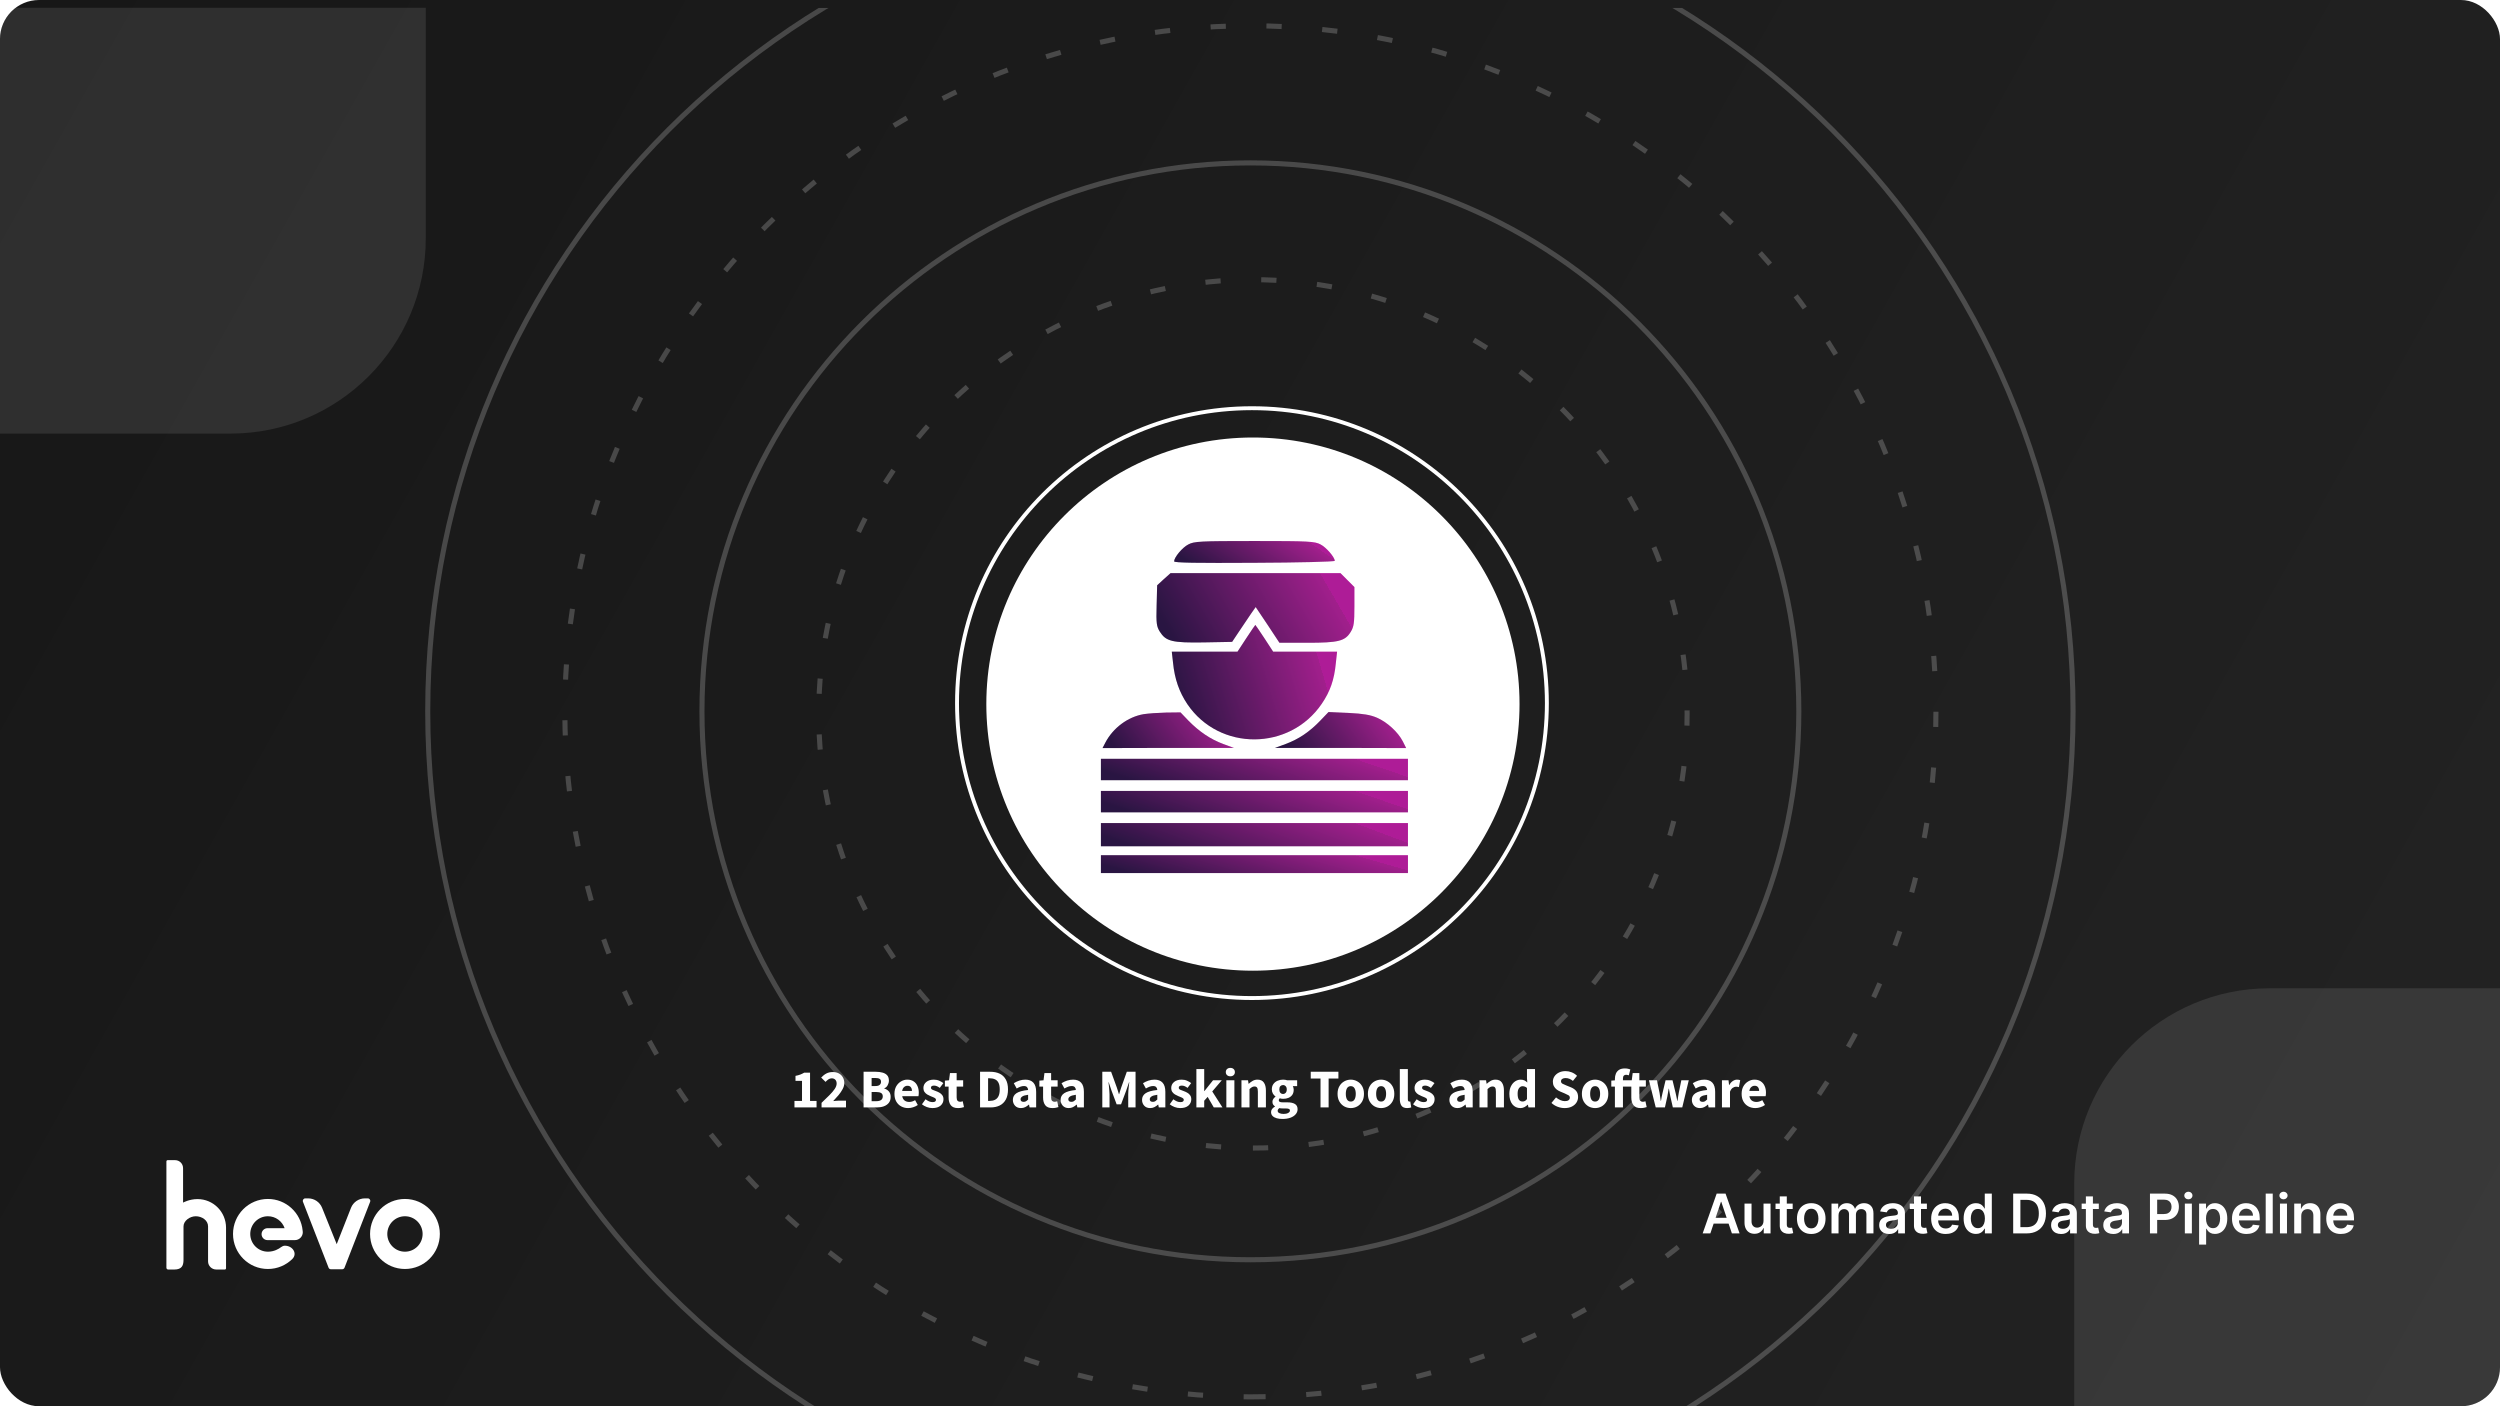 <?xml version="1.0"?>
<svg xmlns="http://www.w3.org/2000/svg" width="1280" height="720" viewBox="0 0 1280 720" fill="none">
<g clip-path="url(#clip0_21538_23176)">
<rect width="1280" height="720" rx="20" fill="white"/>
<rect width="1280" height="720" fill="url(#paint0_linear_21538_23176)"/>
<g clip-path="url(#clip1_21538_23176)" filter="url(#filter0_d_21538_23176)">
<path opacity="0.1" fill-rule="evenodd" clip-rule="evenodd" d="M1440 502H1162C1106.77 502 1062 546.772 1062 602V880H1440V502Z" fill="white"/>
<path opacity="0.1" fill-rule="evenodd" clip-rule="evenodd" d="M218 -160H-60C-115.228 -160 -160 -115.228 -160 -60V218H118C173.228 218 218 173.228 218 118V-160Z" fill="white"/>
<g opacity="0.2">
<path d="M640.2 781.4C872.822 781.4 1061.4 592.822 1061.4 360.2C1061.4 127.578 872.822 -61 640.2 -61C407.578 -61 219 127.578 219 360.2C219 592.822 407.578 781.4 640.2 781.4Z" stroke="white" stroke-width="2.6"/>
<path fill-rule="evenodd" clip-rule="evenodd" d="M640.2 711.2C834.052 711.2 991.2 554.052 991.2 360.2C991.2 166.348 834.052 9.2 640.2 9.2C446.348 9.2 289.2 166.348 289.2 360.2C289.2 554.052 446.348 711.2 640.2 711.2Z" stroke="white" stroke-width="2.6" stroke-dasharray="7.8 20.8"/>
<path d="M640.2 641C795.282 641 921 515.282 921 360.2C921 205.118 795.282 79.4 640.2 79.4C485.119 79.4 359.4 205.118 359.4 360.2C359.4 515.282 485.119 641 640.2 641Z" stroke="white" stroke-width="2.6"/>
<path fill-rule="evenodd" clip-rule="evenodd" d="M641.5 583.8C764.273 583.8 863.8 484.273 863.8 361.5C863.8 238.727 764.273 139.2 641.5 139.2C518.727 139.2 419.2 238.727 419.2 361.5C419.2 484.273 518.727 583.8 641.5 583.8Z" stroke="white" stroke-width="2.6" stroke-dasharray="7.8 20.8"/>
</g>
</g>
<circle cx="641" cy="360" r="151" stroke="white" stroke-width="2"/>
<circle cx="641.5" cy="360.5" r="136.5" fill="white"/>
<path d="M406.765 567V563.668H410.629V553.392H407.297V550.844C408.267 550.657 409.089 550.433 409.761 550.172C410.433 549.911 411.086 549.593 411.721 549.22H414.745V563.668H418.077V567H406.765ZM420.634 567V564.648C422.146 563.211 423.48 561.913 424.638 560.756C425.814 559.58 426.728 558.507 427.382 557.536C428.035 556.547 428.362 555.632 428.362 554.792C428.362 553.915 428.128 553.252 427.662 552.804C427.214 552.337 426.607 552.104 425.842 552.104C425.207 552.104 424.628 552.291 424.106 552.664C423.602 553.019 423.126 553.439 422.678 553.924L420.438 551.712C421.315 550.779 422.211 550.079 423.126 549.612C424.04 549.127 425.132 548.884 426.402 548.884C427.578 548.884 428.604 549.117 429.482 549.584C430.359 550.051 431.04 550.713 431.526 551.572C432.03 552.412 432.282 553.401 432.282 554.54C432.282 555.529 432.002 556.547 431.442 557.592C430.9 558.619 430.2 559.655 429.342 560.7C428.483 561.727 427.568 562.744 426.598 563.752C427.046 563.696 427.55 563.649 428.11 563.612C428.67 563.556 429.155 563.528 429.566 563.528H433.15V567H420.634ZM442.152 567V548.744H448.396C449.665 548.744 450.804 548.884 451.812 549.164C452.82 549.425 453.623 549.883 454.22 550.536C454.817 551.189 455.116 552.104 455.116 553.28C455.116 554.083 454.901 554.876 454.472 555.66C454.061 556.425 453.483 556.948 452.736 557.228V557.34C453.669 557.583 454.444 558.059 455.06 558.768C455.695 559.459 456.012 560.411 456.012 561.624C456.012 562.875 455.695 563.892 455.06 564.676C454.425 565.46 453.576 566.048 452.512 566.44C451.448 566.813 450.253 567 448.928 567H442.152ZM446.268 556.052H448.2C449.208 556.052 449.936 555.856 450.384 555.464C450.851 555.072 451.084 554.549 451.084 553.896C451.084 553.187 450.851 552.683 450.384 552.384C449.917 552.085 449.199 551.936 448.228 551.936H446.268V556.052ZM446.268 563.808H448.592C450.851 563.808 451.98 562.987 451.98 561.344C451.98 560.541 451.7 559.972 451.14 559.636C450.58 559.281 449.731 559.104 448.592 559.104H446.268V563.808ZM464.985 567.336C463.66 567.336 462.465 567.047 461.401 566.468C460.337 565.889 459.497 565.059 458.881 563.976C458.265 562.893 457.957 561.587 457.957 560.056C457.957 558.544 458.265 557.247 458.881 556.164C459.516 555.081 460.337 554.251 461.345 553.672C462.353 553.075 463.408 552.776 464.509 552.776C465.835 552.776 466.927 553.075 467.785 553.672C468.663 554.251 469.316 555.044 469.745 556.052C470.193 557.041 470.417 558.171 470.417 559.44C470.417 559.795 470.399 560.149 470.361 560.504C470.324 560.84 470.287 561.092 470.249 561.26H461.933C462.12 562.268 462.54 563.015 463.193 563.5C463.847 563.967 464.631 564.2 465.545 564.2C466.535 564.2 467.533 563.892 468.541 563.276L469.913 565.768C469.204 566.253 468.411 566.636 467.533 566.916C466.656 567.196 465.807 567.336 464.985 567.336ZM461.905 558.544H466.917C466.917 557.779 466.731 557.153 466.357 556.668C466.003 556.164 465.415 555.912 464.593 555.912C463.959 555.912 463.389 556.136 462.885 556.584C462.381 557.013 462.055 557.667 461.905 558.544ZM477.349 567.336C476.435 567.336 475.492 567.159 474.521 566.804C473.569 566.449 472.739 565.983 472.029 565.404L473.877 562.828C474.512 563.295 475.119 563.659 475.697 563.92C476.295 564.163 476.883 564.284 477.461 564.284C478.077 564.284 478.525 564.181 478.805 563.976C479.085 563.752 479.225 563.463 479.225 563.108C479.225 562.791 479.085 562.529 478.805 562.324C478.544 562.119 478.199 561.932 477.769 561.764C477.34 561.577 476.883 561.391 476.397 561.204C475.837 560.98 475.277 560.7 474.717 560.364C474.176 560.028 473.719 559.599 473.345 559.076C472.972 558.535 472.785 557.881 472.785 557.116C472.785 555.828 473.271 554.783 474.241 553.98C475.231 553.177 476.519 552.776 478.105 552.776C479.169 552.776 480.103 552.963 480.905 553.336C481.727 553.691 482.427 554.092 483.005 554.54L481.157 557.004C480.672 556.631 480.187 556.341 479.701 556.136C479.216 555.931 478.731 555.828 478.245 555.828C477.181 555.828 476.649 556.192 476.649 556.92C476.649 557.368 476.911 557.713 477.433 557.956C477.975 558.18 478.6 558.423 479.309 558.684C479.907 558.889 480.485 559.16 481.045 559.496C481.624 559.813 482.1 560.243 482.473 560.784C482.865 561.307 483.061 561.997 483.061 562.856C483.061 564.107 482.576 565.171 481.605 566.048C480.635 566.907 479.216 567.336 477.349 567.336ZM490.477 567.336C488.759 567.336 487.527 566.841 486.781 565.852C486.053 564.863 485.689 563.565 485.689 561.96V556.332H483.785V553.28L485.913 553.112L486.389 549.416H489.805V553.112H493.137V556.332H489.805V561.904C489.805 562.688 489.963 563.257 490.281 563.612C490.617 563.948 491.055 564.116 491.597 564.116C491.821 564.116 492.045 564.088 492.269 564.032C492.511 563.976 492.726 563.911 492.913 563.836L493.557 566.832C493.202 566.944 492.763 567.056 492.241 567.168C491.737 567.28 491.149 567.336 490.477 567.336ZM501.789 567V548.744H506.941C508.807 548.744 510.422 549.061 511.785 549.696C513.147 550.331 514.202 551.32 514.949 552.664C515.714 553.989 516.097 555.697 516.097 557.788C516.097 559.879 515.723 561.605 514.977 562.968C514.23 564.331 513.185 565.348 511.841 566.02C510.515 566.673 508.957 567 507.165 567H501.789ZM505.905 563.668H506.689C507.734 563.668 508.639 563.481 509.405 563.108C510.189 562.735 510.795 562.119 511.225 561.26C511.654 560.401 511.869 559.244 511.869 557.788C511.869 556.332 511.654 555.193 511.225 554.372C510.795 553.532 510.189 552.944 509.405 552.608C508.639 552.253 507.734 552.076 506.689 552.076H505.905V563.668ZM522.726 567.336C521.457 567.336 520.449 566.935 519.702 566.132C518.956 565.311 518.582 564.312 518.582 563.136C518.582 561.68 519.198 560.541 520.43 559.72C521.662 558.899 523.65 558.348 526.394 558.068C526.357 557.452 526.17 556.967 525.834 556.612C525.517 556.239 524.976 556.052 524.21 556.052C523.632 556.052 523.044 556.164 522.446 556.388C521.849 556.612 521.214 556.92 520.542 557.312L519.058 554.596C519.936 554.055 520.869 553.616 521.858 553.28C522.866 552.944 523.912 552.776 524.994 552.776C526.768 552.776 528.13 553.289 529.082 554.316C530.034 555.343 530.51 556.92 530.51 559.048V567H527.15L526.87 565.572H526.758C526.18 566.095 525.554 566.524 524.882 566.86C524.229 567.177 523.51 567.336 522.726 567.336ZM524.126 564.144C524.593 564.144 524.994 564.041 525.33 563.836C525.685 563.612 526.04 563.323 526.394 562.968V560.532C524.938 560.719 523.93 561.017 523.37 561.428C522.81 561.82 522.53 562.287 522.53 562.828C522.53 563.276 522.67 563.612 522.95 563.836C523.249 564.041 523.641 564.144 524.126 564.144ZM538.848 567.336C537.13 567.336 535.898 566.841 535.152 565.852C534.424 564.863 534.06 563.565 534.06 561.96V556.332H532.156V553.28L534.284 553.112L534.76 549.416H538.176V553.112H541.508V556.332H538.176V561.904C538.176 562.688 538.334 563.257 538.652 563.612C538.988 563.948 539.426 564.116 539.968 564.116C540.192 564.116 540.416 564.088 540.64 564.032C540.882 563.976 541.097 563.911 541.284 563.836L541.928 566.832C541.573 566.944 541.134 567.056 540.612 567.168C540.108 567.28 539.52 567.336 538.848 567.336ZM547.172 567.336C545.902 567.336 544.894 566.935 544.148 566.132C543.401 565.311 543.028 564.312 543.028 563.136C543.028 561.68 543.644 560.541 544.876 559.72C546.108 558.899 548.096 558.348 550.84 558.068C550.802 557.452 550.616 556.967 550.28 556.612C549.962 556.239 549.421 556.052 548.656 556.052C548.077 556.052 547.489 556.164 546.892 556.388C546.294 556.612 545.66 556.92 544.988 557.312L543.504 554.596C544.381 554.055 545.314 553.616 546.304 553.28C547.312 552.944 548.357 552.776 549.44 552.776C551.213 552.776 552.576 553.289 553.528 554.316C554.48 555.343 554.956 556.92 554.956 559.048V567H551.596L551.316 565.572H551.204C550.625 566.095 550 566.524 549.328 566.86C548.674 567.177 547.956 567.336 547.172 567.336ZM548.572 564.144C549.038 564.144 549.44 564.041 549.776 563.836C550.13 563.612 550.485 563.323 550.84 562.968V560.532C549.384 560.719 548.376 561.017 547.816 561.428C547.256 561.82 546.976 562.287 546.976 562.828C546.976 563.276 547.116 563.612 547.396 563.836C547.694 564.041 548.086 564.144 548.572 564.144ZM564.379 567V548.744H568.887L571.827 556.864C572.013 557.387 572.191 557.937 572.359 558.516C572.527 559.095 572.704 559.664 572.891 560.224H573.003C573.189 559.664 573.357 559.095 573.507 558.516C573.675 557.937 573.852 557.387 574.039 556.864L576.923 548.744H581.403V567H577.651V560.308C577.651 559.711 577.679 559.048 577.735 558.32C577.809 557.573 577.884 556.827 577.959 556.08C578.052 555.333 578.127 554.671 578.183 554.092H578.071L576.587 558.432L573.983 565.404H571.715L569.111 558.432L567.655 554.092H567.543C567.617 554.671 567.692 555.333 567.767 556.08C567.841 556.827 567.907 557.573 567.963 558.32C568.037 559.048 568.075 559.711 568.075 560.308V567H564.379ZM588.871 567.336C587.601 567.336 586.593 566.935 585.847 566.132C585.1 565.311 584.727 564.312 584.727 563.136C584.727 561.68 585.343 560.541 586.575 559.72C587.807 558.899 589.795 558.348 592.539 558.068C592.501 557.452 592.315 556.967 591.979 556.612C591.661 556.239 591.12 556.052 590.355 556.052C589.776 556.052 589.188 556.164 588.591 556.388C587.993 556.612 587.359 556.92 586.687 557.312L585.203 554.596C586.08 554.055 587.013 553.616 588.003 553.28C589.011 552.944 590.056 552.776 591.139 552.776C592.912 552.776 594.275 553.289 595.227 554.316C596.179 555.343 596.655 556.92 596.655 559.048V567H593.295L593.015 565.572H592.903C592.324 566.095 591.699 566.524 591.027 566.86C590.373 567.177 589.655 567.336 588.871 567.336ZM590.271 564.144C590.737 564.144 591.139 564.041 591.475 563.836C591.829 563.612 592.184 563.323 592.539 562.968V560.532C591.083 560.719 590.075 561.017 589.515 561.428C588.955 561.82 588.675 562.287 588.675 562.828C588.675 563.276 588.815 563.612 589.095 563.836C589.393 564.041 589.785 564.144 590.271 564.144ZM604.224 567.336C603.31 567.336 602.367 567.159 601.396 566.804C600.444 566.449 599.614 565.983 598.904 565.404L600.752 562.828C601.387 563.295 601.994 563.659 602.572 563.92C603.17 564.163 603.758 564.284 604.336 564.284C604.952 564.284 605.4 564.181 605.68 563.976C605.96 563.752 606.1 563.463 606.1 563.108C606.1 562.791 605.96 562.529 605.68 562.324C605.419 562.119 605.074 561.932 604.644 561.764C604.215 561.577 603.758 561.391 603.272 561.204C602.712 560.98 602.152 560.7 601.592 560.364C601.051 560.028 600.594 559.599 600.22 559.076C599.847 558.535 599.66 557.881 599.66 557.116C599.66 555.828 600.146 554.783 601.116 553.98C602.106 553.177 603.394 552.776 604.98 552.776C606.044 552.776 606.978 552.963 607.78 553.336C608.602 553.691 609.302 554.092 609.88 554.54L608.032 557.004C607.547 556.631 607.062 556.341 606.576 556.136C606.091 555.931 605.606 555.828 605.12 555.828C604.056 555.828 603.524 556.192 603.524 556.92C603.524 557.368 603.786 557.713 604.308 557.956C604.85 558.18 605.475 558.423 606.184 558.684C606.782 558.889 607.36 559.16 607.92 559.496C608.499 559.813 608.975 560.243 609.348 560.784C609.74 561.307 609.936 561.997 609.936 562.856C609.936 564.107 609.451 565.171 608.48 566.048C607.51 566.907 606.091 567.336 604.224 567.336ZM612.55 567V547.372H616.554V558.628H616.666L621.062 553.112H625.542L620.67 558.824L625.906 567H621.454L618.318 561.596L616.554 563.584V567H612.55ZM627.89 567V553.112H632.006V567H627.89ZM629.934 551.068C629.244 551.068 628.684 550.872 628.254 550.48C627.825 550.088 627.61 549.565 627.61 548.912C627.61 548.259 627.825 547.736 628.254 547.344C628.684 546.952 629.244 546.756 629.934 546.756C630.625 546.756 631.185 546.952 631.614 547.344C632.044 547.736 632.258 548.259 632.258 548.912C632.258 549.565 632.044 550.088 631.614 550.48C631.185 550.872 630.625 551.068 629.934 551.068ZM635.629 567V553.112H638.989L639.269 554.876H639.381C639.978 554.316 640.631 553.831 641.341 553.42C642.069 552.991 642.899 552.776 643.833 552.776C645.345 552.776 646.437 553.28 647.109 554.288C647.799 555.277 648.145 556.64 648.145 558.376V567H644.029V558.908C644.029 557.9 643.889 557.209 643.609 556.836C643.347 556.463 642.918 556.276 642.321 556.276C641.798 556.276 641.35 556.397 640.977 556.64C640.603 556.864 640.193 557.191 639.745 557.62V567H635.629ZM656.608 572.908C655.525 572.908 654.545 572.787 653.668 572.544C652.791 572.301 652.091 571.919 651.568 571.396C651.045 570.873 650.784 570.201 650.784 569.38C650.784 568.26 651.447 567.327 652.772 566.58V566.468C652.417 566.225 652.109 565.917 651.848 565.544C651.605 565.171 651.484 564.695 651.484 564.116C651.484 563.612 651.633 563.127 651.932 562.66C652.231 562.193 652.604 561.811 653.052 561.512V561.4C652.567 561.064 652.128 560.579 651.736 559.944C651.363 559.309 651.176 558.591 651.176 557.788C651.176 556.668 651.447 555.744 651.988 555.016C652.529 554.269 653.239 553.709 654.116 553.336C654.993 552.963 655.927 552.776 656.916 552.776C657.737 552.776 658.456 552.888 659.072 553.112H664.14V556.108H661.928C662.059 556.313 662.161 556.575 662.236 556.892C662.329 557.209 662.376 557.555 662.376 557.928C662.376 558.992 662.133 559.869 661.648 560.56C661.163 561.251 660.509 561.764 659.688 562.1C658.867 562.436 657.943 562.604 656.916 562.604C656.375 562.604 655.815 562.511 655.236 562.324C654.9 562.604 654.732 562.949 654.732 563.36C654.732 563.715 654.891 563.976 655.208 564.144C655.525 564.312 656.067 564.396 656.832 564.396H659.072C660.789 564.396 662.096 564.676 662.992 565.236C663.907 565.777 664.364 566.673 664.364 567.924C664.364 568.876 664.047 569.725 663.412 570.472C662.777 571.237 661.881 571.835 660.724 572.264C659.567 572.693 658.195 572.908 656.608 572.908ZM656.916 560.112C657.457 560.112 657.905 559.916 658.26 559.524C658.633 559.132 658.82 558.553 658.82 557.788C658.82 557.06 658.633 556.509 658.26 556.136C657.905 555.744 657.457 555.548 656.916 555.548C656.375 555.548 655.917 555.735 655.544 556.108C655.189 556.481 655.012 557.041 655.012 557.788C655.012 558.553 655.189 559.132 655.544 559.524C655.917 559.916 656.375 560.112 656.916 560.112ZM657.252 570.332C658.185 570.332 658.951 570.164 659.548 569.828C660.145 569.492 660.444 569.091 660.444 568.624C660.444 568.195 660.257 567.905 659.884 567.756C659.529 567.607 659.007 567.532 658.316 567.532H656.888C656.421 567.532 656.029 567.513 655.712 567.476C655.413 567.457 655.152 567.42 654.928 567.364C654.424 567.812 654.172 568.269 654.172 568.736C654.172 569.259 654.452 569.651 655.012 569.912C655.591 570.192 656.337 570.332 657.252 570.332ZM676.107 567V552.216H671.095V548.744H685.263V552.216H680.251V567H676.107ZM691.604 567.336C690.428 567.336 689.318 567.056 688.272 566.496C687.246 565.917 686.415 565.087 685.78 564.004C685.146 562.903 684.828 561.587 684.828 560.056C684.828 558.507 685.146 557.191 685.78 556.108C686.415 555.025 687.246 554.204 688.272 553.644C689.318 553.065 690.428 552.776 691.604 552.776C692.78 552.776 693.882 553.065 694.908 553.644C695.935 554.204 696.766 555.025 697.4 556.108C698.035 557.191 698.352 558.507 698.352 560.056C698.352 561.587 698.035 562.903 697.4 564.004C696.766 565.087 695.935 565.917 694.908 566.496C693.882 567.056 692.78 567.336 691.604 567.336ZM691.604 564.004C692.444 564.004 693.079 563.649 693.508 562.94C693.938 562.212 694.152 561.251 694.152 560.056C694.152 558.843 693.938 557.881 693.508 557.172C693.079 556.463 692.444 556.108 691.604 556.108C690.746 556.108 690.102 556.463 689.672 557.172C689.262 557.881 689.056 558.843 689.056 560.056C689.056 561.251 689.262 562.212 689.672 562.94C690.102 563.649 690.746 564.004 691.604 564.004ZM707.136 567.336C705.96 567.336 704.849 567.056 703.804 566.496C702.777 565.917 701.946 565.087 701.312 564.004C700.677 562.903 700.36 561.587 700.36 560.056C700.36 558.507 700.677 557.191 701.312 556.108C701.946 555.025 702.777 554.204 703.804 553.644C704.849 553.065 705.96 552.776 707.136 552.776C708.312 552.776 709.413 553.065 710.44 553.644C711.466 554.204 712.297 555.025 712.932 556.108C713.566 557.191 713.884 558.507 713.884 560.056C713.884 561.587 713.566 562.903 712.932 564.004C712.297 565.087 711.466 565.917 710.44 566.496C709.413 567.056 708.312 567.336 707.136 567.336ZM707.136 564.004C707.976 564.004 708.61 563.649 709.04 562.94C709.469 562.212 709.684 561.251 709.684 560.056C709.684 558.843 709.469 557.881 709.04 557.172C708.61 556.463 707.976 556.108 707.136 556.108C706.277 556.108 705.633 556.463 705.204 557.172C704.793 557.881 704.588 558.843 704.588 560.056C704.588 561.251 704.793 562.212 705.204 562.94C705.633 563.649 706.277 564.004 707.136 564.004ZM720.483 567.336C719.064 567.336 718.075 566.916 717.515 566.076C716.973 565.217 716.703 564.088 716.703 562.688V547.372H720.819V562.856C720.819 563.285 720.893 563.584 721.043 563.752C721.211 563.92 721.379 564.004 721.547 564.004C721.64 564.004 721.715 564.004 721.771 564.004C721.845 563.985 721.939 563.967 722.051 563.948L722.555 567C722.331 567.093 722.041 567.168 721.687 567.224C721.351 567.299 720.949 567.336 720.483 567.336ZM728.803 567.336C727.888 567.336 726.945 567.159 725.975 566.804C725.023 566.449 724.192 565.983 723.483 565.404L725.331 562.828C725.965 563.295 726.572 563.659 727.151 563.92C727.748 564.163 728.336 564.284 728.915 564.284C729.531 564.284 729.979 564.181 730.259 563.976C730.539 563.752 730.679 563.463 730.679 563.108C730.679 562.791 730.539 562.529 730.259 562.324C729.997 562.119 729.652 561.932 729.223 561.764C728.793 561.577 728.336 561.391 727.851 561.204C727.291 560.98 726.731 560.7 726.171 560.364C725.629 560.028 725.172 559.599 724.799 559.076C724.425 558.535 724.239 557.881 724.239 557.116C724.239 555.828 724.724 554.783 725.695 553.98C726.684 553.177 727.972 552.776 729.559 552.776C730.623 552.776 731.556 552.963 732.359 553.336C733.18 553.691 733.88 554.092 734.459 554.54L732.611 557.004C732.125 556.631 731.64 556.341 731.155 556.136C730.669 555.931 730.184 555.828 729.699 555.828C728.635 555.828 728.103 556.192 728.103 556.92C728.103 557.368 728.364 557.713 728.887 557.956C729.428 558.18 730.053 558.423 730.763 558.684C731.36 558.889 731.939 559.16 732.499 559.496C733.077 559.813 733.553 560.243 733.927 560.784C734.319 561.307 734.515 561.997 734.515 562.856C734.515 564.107 734.029 565.171 733.059 566.048C732.088 566.907 730.669 567.336 728.803 567.336ZM746.234 567.336C744.965 567.336 743.957 566.935 743.21 566.132C742.463 565.311 742.09 564.312 742.09 563.136C742.09 561.68 742.706 560.541 743.938 559.72C745.17 558.899 747.158 558.348 749.902 558.068C749.865 557.452 749.678 556.967 749.342 556.612C749.025 556.239 748.483 556.052 747.718 556.052C747.139 556.052 746.551 556.164 745.954 556.388C745.357 556.612 744.722 556.92 744.05 557.312L742.566 554.596C743.443 554.055 744.377 553.616 745.366 553.28C746.374 552.944 747.419 552.776 748.502 552.776C750.275 552.776 751.638 553.289 752.59 554.316C753.542 555.343 754.018 556.92 754.018 559.048V567H750.658L750.378 565.572H750.266C749.687 566.095 749.062 566.524 748.39 566.86C747.737 567.177 747.018 567.336 746.234 567.336ZM747.634 564.144C748.101 564.144 748.502 564.041 748.838 563.836C749.193 563.612 749.547 563.323 749.902 562.968V560.532C748.446 560.719 747.438 561.017 746.878 561.428C746.318 561.82 746.038 562.287 746.038 562.828C746.038 563.276 746.178 563.612 746.458 563.836C746.757 564.041 747.149 564.144 747.634 564.144ZM757.5 567V553.112H760.86L761.14 554.876H761.252C761.849 554.316 762.502 553.831 763.212 553.42C763.94 552.991 764.77 552.776 765.704 552.776C767.216 552.776 768.308 553.28 768.98 554.288C769.67 555.277 770.016 556.64 770.016 558.376V567H765.9V558.908C765.9 557.9 765.76 557.209 765.48 556.836C765.218 556.463 764.789 556.276 764.192 556.276C763.669 556.276 763.221 556.397 762.848 556.64C762.474 556.864 762.064 557.191 761.616 557.62V567H757.5ZM778.479 567.336C776.762 567.336 775.38 566.692 774.335 565.404C773.308 564.097 772.795 562.315 772.795 560.056C772.795 558.544 773.066 557.247 773.607 556.164C774.167 555.063 774.886 554.223 775.763 553.644C776.659 553.065 777.592 552.776 778.563 552.776C779.328 552.776 779.972 552.907 780.495 553.168C781.018 553.429 781.512 553.784 781.979 554.232L781.811 552.104V547.372H785.927V567H782.567L782.287 565.628H782.175C781.69 566.113 781.12 566.524 780.467 566.86C779.814 567.177 779.151 567.336 778.479 567.336ZM779.543 563.976C779.991 563.976 780.392 563.883 780.747 563.696C781.12 563.509 781.475 563.183 781.811 562.716V557.032C781.456 556.696 781.074 556.463 780.663 556.332C780.271 556.201 779.888 556.136 779.515 556.136C778.862 556.136 778.283 556.453 777.779 557.088C777.275 557.704 777.023 558.675 777.023 560C777.023 561.363 777.238 562.371 777.667 563.024C778.115 563.659 778.74 563.976 779.543 563.976ZM801.087 567.336C799.893 567.336 798.698 567.112 797.503 566.664C796.327 566.216 795.273 565.563 794.339 564.704L796.691 561.876C797.345 562.436 798.073 562.893 798.875 563.248C799.678 563.603 800.453 563.78 801.199 563.78C802.058 563.78 802.693 563.621 803.103 563.304C803.533 562.987 803.747 562.557 803.747 562.016C803.747 561.437 803.505 561.017 803.019 560.756C802.553 560.476 801.918 560.168 801.115 559.832L798.735 558.824C798.119 558.563 797.531 558.217 796.971 557.788C796.411 557.34 795.954 556.789 795.599 556.136C795.245 555.483 795.067 554.717 795.067 553.84C795.067 552.832 795.338 551.917 795.879 551.096C796.439 550.275 797.205 549.621 798.175 549.136C799.165 548.651 800.294 548.408 801.563 548.408C802.609 548.408 803.654 548.613 804.699 549.024C805.745 549.435 806.659 550.032 807.443 550.816L805.343 553.42C804.746 552.953 804.149 552.599 803.551 552.356C802.954 552.095 802.291 551.964 801.563 551.964C800.854 551.964 800.285 552.113 799.855 552.412C799.445 552.692 799.239 553.093 799.239 553.616C799.239 554.176 799.501 554.596 800.023 554.876C800.565 555.156 801.227 555.455 802.011 555.772L804.363 556.724C805.465 557.172 806.342 557.788 806.995 558.572C807.649 559.356 807.975 560.392 807.975 561.68C807.975 562.688 807.705 563.621 807.163 564.48C806.622 565.339 805.838 566.029 804.811 566.552C803.785 567.075 802.543 567.336 801.087 567.336ZM816.702 567.336C815.526 567.336 814.415 567.056 813.37 566.496C812.343 565.917 811.513 565.087 810.878 564.004C810.243 562.903 809.926 561.587 809.926 560.056C809.926 558.507 810.243 557.191 810.878 556.108C811.513 555.025 812.343 554.204 813.37 553.644C814.415 553.065 815.526 552.776 816.702 552.776C817.878 552.776 818.979 553.065 820.006 553.644C821.033 554.204 821.863 555.025 822.498 556.108C823.133 557.191 823.45 558.507 823.45 560.056C823.45 561.587 823.133 562.903 822.498 564.004C821.863 565.087 821.033 565.917 820.006 566.496C818.979 567.056 817.878 567.336 816.702 567.336ZM816.702 564.004C817.542 564.004 818.177 563.649 818.606 562.94C819.035 562.212 819.25 561.251 819.25 560.056C819.25 558.843 819.035 557.881 818.606 557.172C818.177 556.463 817.542 556.108 816.702 556.108C815.843 556.108 815.199 556.463 814.77 557.172C814.359 557.881 814.154 558.843 814.154 560.056C814.154 561.251 814.359 562.212 814.77 562.94C815.199 563.649 815.843 564.004 816.702 564.004ZM826.833 567V556.332H824.985V553.28L826.833 553.14V552.384C826.833 551.395 827.001 550.499 827.337 549.696C827.673 548.893 828.214 548.249 828.961 547.764C829.707 547.279 830.706 547.036 831.957 547.036C832.535 547.036 833.067 547.092 833.553 547.204C834.038 547.316 834.43 547.428 834.729 547.54L833.973 550.564C833.73 550.471 833.487 550.405 833.245 550.368C833.002 550.312 832.769 550.284 832.544 550.284C832.041 550.284 831.649 550.443 831.369 550.76C831.089 551.059 830.949 551.563 830.949 552.272V553.112H835.457L835.933 549.416H839.349V553.112H842.681V556.332H839.349V561.904C839.349 562.688 839.507 563.257 839.825 563.612C840.161 563.948 840.599 564.116 841.141 564.116C841.365 564.116 841.589 564.088 841.812 564.032C842.055 563.976 842.27 563.911 842.457 563.836L843.101 566.832C842.746 566.944 842.307 567.056 841.785 567.168C841.281 567.28 840.693 567.336 840.021 567.336C838.303 567.336 837.071 566.841 836.325 565.852C835.597 564.863 835.233 563.565 835.233 561.96V556.332H830.949V567H826.833ZM847.734 567L844.262 553.112H848.35L849.694 559.552C849.806 560.243 849.909 560.924 850.002 561.596C850.095 562.268 850.198 562.959 850.31 563.668H850.422C850.553 562.959 850.674 562.259 850.786 561.568C850.917 560.877 851.066 560.205 851.234 559.552L852.774 553.112H856.33L857.898 559.552C858.066 560.243 858.215 560.924 858.346 561.596C858.495 562.268 858.635 562.959 858.766 563.668H858.878C859.009 562.959 859.111 562.268 859.186 561.596C859.279 560.924 859.391 560.243 859.522 559.552L860.838 553.112H864.646L861.314 567H856.498L855.238 561.456C855.107 560.803 854.977 560.149 854.846 559.496C854.734 558.843 854.613 558.143 854.482 557.396H854.37C854.239 558.143 854.118 558.843 854.006 559.496C853.913 560.149 853.801 560.803 853.67 561.456L852.438 567H847.734ZM870.375 567.336C869.105 567.336 868.097 566.935 867.351 566.132C866.604 565.311 866.231 564.312 866.231 563.136C866.231 561.68 866.847 560.541 868.079 559.72C869.311 558.899 871.299 558.348 874.043 558.068C874.005 557.452 873.819 556.967 873.483 556.612C873.165 556.239 872.624 556.052 871.859 556.052C871.28 556.052 870.692 556.164 870.095 556.388C869.497 556.612 868.863 556.92 868.191 557.312L866.707 554.596C867.584 554.055 868.517 553.616 869.507 553.28C870.515 552.944 871.56 552.776 872.643 552.776C874.416 552.776 875.779 553.289 876.731 554.316C877.683 555.343 878.159 556.92 878.159 559.048V567H874.799L874.519 565.572H874.407C873.828 566.095 873.203 566.524 872.531 566.86C871.877 567.177 871.159 567.336 870.375 567.336ZM871.775 564.144C872.241 564.144 872.643 564.041 872.979 563.836C873.333 563.612 873.688 563.323 874.043 562.968V560.532C872.587 560.719 871.579 561.017 871.019 561.428C870.459 561.82 870.179 562.287 870.179 562.828C870.179 563.276 870.319 563.612 870.599 563.836C870.897 564.041 871.289 564.144 871.775 564.144ZM881.64 567V553.112H885L885.28 555.548H885.392C885.896 554.615 886.503 553.924 887.212 553.476C887.922 553.009 888.631 552.776 889.34 552.776C889.732 552.776 890.059 552.804 890.32 552.86C890.582 552.897 890.806 552.963 890.992 553.056L890.32 556.612C890.078 556.537 889.835 556.481 889.592 556.444C889.368 556.407 889.107 556.388 888.808 556.388C888.286 556.388 887.735 556.584 887.156 556.976C886.596 557.349 886.13 558.003 885.756 558.936V567H881.64ZM898.739 567.336C897.414 567.336 896.219 567.047 895.155 566.468C894.091 565.889 893.251 565.059 892.635 563.976C892.019 562.893 891.711 561.587 891.711 560.056C891.711 558.544 892.019 557.247 892.635 556.164C893.27 555.081 894.091 554.251 895.099 553.672C896.107 553.075 897.162 552.776 898.263 552.776C899.588 552.776 900.68 553.075 901.539 553.672C902.416 554.251 903.07 555.044 903.499 556.052C903.947 557.041 904.171 558.171 904.171 559.44C904.171 559.795 904.152 560.149 904.115 560.504C904.078 560.84 904.04 561.092 904.003 561.26H895.687C895.874 562.268 896.294 563.015 896.947 563.5C897.6 563.967 898.384 564.2 899.299 564.2C900.288 564.2 901.287 563.892 902.295 563.276L903.667 565.768C902.958 566.253 902.164 566.636 901.287 566.916C900.41 567.196 899.56 567.336 898.739 567.336ZM895.659 558.544H900.671C900.671 557.779 900.484 557.153 900.111 556.668C899.756 556.164 899.168 555.912 898.347 555.912C897.712 555.912 897.143 556.136 896.639 556.584C896.135 557.013 895.808 557.667 895.659 558.544Z" fill="white"/>
<path d="M875.702 631.5H871.764L878.933 611.136H883.487L890.666 631.5H886.729L881.29 615.312H881.131L875.702 631.5ZM875.831 623.516H886.57V626.479H875.831V623.516ZM902.924 625.077V616.227H906.523V631.5H903.033V628.786H902.874C902.529 629.641 901.962 630.34 901.174 630.884C900.391 631.427 899.427 631.699 898.28 631.699C897.279 631.699 896.394 631.477 895.625 631.033C894.863 630.582 894.266 629.929 893.836 629.074C893.405 628.212 893.189 627.171 893.189 625.952V616.227H896.789V625.395C896.789 626.363 897.054 627.132 897.584 627.702C898.114 628.272 898.81 628.557 899.672 628.557C900.203 628.557 900.716 628.428 901.213 628.169C901.711 627.911 902.118 627.526 902.436 627.016C902.761 626.499 902.924 625.852 902.924 625.077ZM917.851 616.227V619.011H909.071V616.227H917.851ZM911.239 612.568H914.838V626.906C914.838 627.39 914.911 627.761 915.057 628.02C915.209 628.272 915.408 628.444 915.653 628.537C915.899 628.63 916.17 628.676 916.469 628.676C916.694 628.676 916.9 628.66 917.085 628.626C917.277 628.593 917.423 628.563 917.523 628.537L918.129 631.351C917.937 631.417 917.662 631.49 917.304 631.57C916.953 631.649 916.522 631.696 916.011 631.709C915.11 631.735 914.298 631.599 913.575 631.301C912.853 630.996 912.279 630.526 911.855 629.889C911.438 629.253 911.232 628.457 911.239 627.503V612.568ZM927.359 631.798C925.868 631.798 924.575 631.47 923.481 630.814C922.387 630.158 921.539 629.24 920.936 628.06C920.339 626.88 920.041 625.501 920.041 623.923C920.041 622.346 920.339 620.964 920.936 619.777C921.539 618.59 922.387 617.669 923.481 617.013C924.575 616.357 925.868 616.028 927.359 616.028C928.85 616.028 930.143 616.357 931.237 617.013C932.331 617.669 933.176 618.59 933.772 619.777C934.376 620.964 934.677 622.346 934.677 623.923C934.677 625.501 934.376 626.88 933.772 628.06C933.176 629.24 932.331 630.158 931.237 630.814C930.143 631.47 928.85 631.798 927.359 631.798ZM927.379 628.915C928.188 628.915 928.864 628.693 929.407 628.249C929.951 627.798 930.355 627.195 930.62 626.439C930.892 625.683 931.028 624.841 931.028 623.913C931.028 622.979 930.892 622.134 930.62 621.378C930.355 620.616 929.951 620.009 929.407 619.558C928.864 619.107 928.188 618.882 927.379 618.882C926.55 618.882 925.861 619.107 925.311 619.558C924.767 620.009 924.359 620.616 924.088 621.378C923.823 622.134 923.69 622.979 923.69 623.913C923.69 624.841 923.823 625.683 924.088 626.439C924.359 627.195 924.767 627.798 925.311 628.249C925.861 628.693 926.55 628.915 927.379 628.915ZM937.732 631.5V616.227H941.173V618.822H941.352C941.67 617.947 942.197 617.265 942.933 616.774C943.668 616.277 944.547 616.028 945.567 616.028C946.602 616.028 947.473 616.28 948.183 616.784C948.898 617.281 949.402 617.961 949.694 618.822H949.853C950.191 617.974 950.761 617.298 951.563 616.794C952.372 616.284 953.33 616.028 954.437 616.028C955.842 616.028 956.989 616.473 957.877 617.361C958.765 618.249 959.21 619.545 959.21 621.249V631.5H955.6V621.805C955.6 620.857 955.348 620.165 954.844 619.727C954.341 619.283 953.724 619.061 952.995 619.061C952.127 619.061 951.447 619.333 950.957 619.876C950.473 620.413 950.231 621.113 950.231 621.974V631.5H946.701V621.656C946.701 620.867 946.462 620.238 945.985 619.767C945.514 619.296 944.898 619.061 944.136 619.061C943.619 619.061 943.148 619.194 942.724 619.459C942.299 619.717 941.961 620.085 941.71 620.562C941.458 621.033 941.332 621.583 941.332 622.213V631.5H937.732ZM967.256 631.808C966.288 631.808 965.417 631.636 964.641 631.291C963.872 630.94 963.262 630.423 962.811 629.74C962.367 629.057 962.145 628.215 962.145 627.214C962.145 626.353 962.304 625.64 962.623 625.077C962.941 624.513 963.375 624.062 963.925 623.724C964.475 623.386 965.095 623.131 965.784 622.959C966.48 622.78 967.2 622.651 967.942 622.571C968.837 622.478 969.563 622.395 970.12 622.322C970.676 622.243 971.081 622.124 971.333 621.964C971.591 621.799 971.721 621.544 971.721 621.199V621.139C971.721 620.39 971.498 619.81 971.054 619.399C970.61 618.988 969.971 618.783 969.135 618.783C968.254 618.783 967.554 618.975 967.037 619.359C966.527 619.744 966.182 620.198 966.003 620.722L962.642 620.244C962.908 619.316 963.345 618.541 963.955 617.918C964.565 617.288 965.31 616.817 966.192 616.506C967.074 616.188 968.048 616.028 969.115 616.028C969.851 616.028 970.584 616.115 971.313 616.287C972.042 616.459 972.708 616.744 973.311 617.142C973.915 617.533 974.399 618.067 974.763 618.743C975.134 619.419 975.32 620.264 975.32 621.278V631.5H971.86V629.402H971.74C971.522 629.826 971.213 630.224 970.816 630.595C970.425 630.96 969.931 631.255 969.334 631.48C968.744 631.699 968.051 631.808 967.256 631.808ZM968.191 629.163C968.913 629.163 969.54 629.021 970.07 628.736C970.6 628.444 971.008 628.06 971.293 627.582C971.585 627.105 971.73 626.585 971.73 626.021V624.222C971.618 624.314 971.426 624.401 971.154 624.48C970.889 624.56 970.59 624.629 970.259 624.689C969.927 624.749 969.599 624.802 969.275 624.848C968.95 624.894 968.668 624.934 968.429 624.967C967.892 625.04 967.412 625.16 966.988 625.325C966.563 625.491 966.229 625.723 965.983 626.021C965.738 626.313 965.615 626.691 965.615 627.155C965.615 627.818 965.857 628.318 966.341 628.656C966.825 628.994 967.442 629.163 968.191 629.163ZM986.566 616.227V619.011H977.786V616.227H986.566ZM979.953 612.568H983.553V626.906C983.553 627.39 983.626 627.761 983.772 628.02C983.924 628.272 984.123 628.444 984.368 628.537C984.614 628.63 984.885 628.676 985.184 628.676C985.409 628.676 985.614 628.66 985.8 628.626C985.992 628.593 986.138 628.563 986.238 628.537L986.844 631.351C986.652 631.417 986.377 631.49 986.019 631.57C985.667 631.649 985.237 631.696 984.726 631.709C983.825 631.735 983.013 631.599 982.29 631.301C981.568 630.996 980.994 630.526 980.57 629.889C980.152 629.253 979.947 628.457 979.953 627.503V612.568ZM996.173 631.798C994.642 631.798 993.32 631.48 992.206 630.844C991.099 630.201 990.247 629.293 989.651 628.119C989.054 626.939 988.756 625.551 988.756 623.953C988.756 622.382 989.054 621.003 989.651 619.817C990.254 618.624 991.096 617.696 992.176 617.033C993.257 616.363 994.526 616.028 995.984 616.028C996.926 616.028 997.814 616.181 998.649 616.486C999.491 616.784 1000.23 617.248 1000.88 617.878C1001.53 618.508 1002.04 619.31 1002.41 620.284C1002.78 621.252 1002.96 622.405 1002.96 623.744V624.848H990.446V622.422H999.514C999.508 621.732 999.358 621.119 999.067 620.582C998.775 620.039 998.367 619.611 997.844 619.3C997.327 618.988 996.723 618.832 996.034 618.832C995.298 618.832 994.652 619.011 994.095 619.369C993.538 619.721 993.104 620.185 992.793 620.761C992.488 621.331 992.332 621.958 992.325 622.641V624.759C992.325 625.647 992.488 626.409 992.812 627.045C993.137 627.675 993.591 628.159 994.175 628.497C994.758 628.829 995.441 628.994 996.223 628.994C996.747 628.994 997.221 628.921 997.645 628.776C998.069 628.623 998.437 628.401 998.749 628.109C999.06 627.818 999.295 627.456 999.455 627.026L1002.82 627.403C1002.6 628.292 1002.2 629.067 1001.6 629.73C1001.01 630.386 1000.26 630.897 999.335 631.261C998.414 631.619 997.36 631.798 996.173 631.798ZM1011.68 631.768C1010.48 631.768 1009.4 631.46 1008.46 630.844C1007.51 630.227 1006.76 629.332 1006.21 628.159C1005.66 626.986 1005.38 625.561 1005.38 623.884C1005.38 622.187 1005.66 620.755 1006.22 619.588C1006.78 618.415 1007.54 617.53 1008.5 616.933C1009.45 616.33 1010.51 616.028 1011.69 616.028C1012.58 616.028 1013.32 616.181 1013.89 616.486C1014.47 616.784 1014.93 617.145 1015.27 617.57C1015.6 617.987 1015.87 618.382 1016.05 618.753H1016.2V611.136H1019.81V631.5H1016.27V629.094H1016.05C1015.87 629.465 1015.6 629.859 1015.25 630.277C1014.9 630.688 1014.43 631.039 1013.85 631.331C1013.28 631.623 1012.55 631.768 1011.68 631.768ZM1012.68 628.815C1013.44 628.815 1014.09 628.61 1014.63 628.199C1015.17 627.781 1015.57 627.201 1015.85 626.459C1016.13 625.716 1016.27 624.851 1016.27 623.864C1016.27 622.876 1016.13 622.018 1015.85 621.288C1015.58 620.559 1015.18 619.992 1014.64 619.588C1014.11 619.184 1013.46 618.982 1012.68 618.982C1011.88 618.982 1011.21 619.19 1010.67 619.608C1010.14 620.026 1009.73 620.602 1009.46 621.338C1009.19 622.074 1009.05 622.916 1009.05 623.864C1009.05 624.818 1009.19 625.67 1009.46 626.419C1009.74 627.161 1010.15 627.748 1010.68 628.179C1011.23 628.603 1011.89 628.815 1012.68 628.815ZM1037.65 631.5H1030.75V611.136H1037.79C1039.81 611.136 1041.55 611.544 1043 612.359C1044.46 613.168 1045.58 614.331 1046.36 615.849C1047.14 617.367 1047.53 619.184 1047.53 621.298C1047.53 623.42 1047.14 625.242 1046.35 626.767C1045.57 628.292 1044.44 629.462 1042.96 630.277C1041.49 631.092 1039.72 631.5 1037.65 631.5ZM1034.44 628.308H1037.47C1038.89 628.308 1040.07 628.05 1041.02 627.533C1041.97 627.009 1042.68 626.23 1043.16 625.196C1043.64 624.155 1043.88 622.856 1043.88 621.298C1043.88 619.741 1043.64 618.448 1043.16 617.42C1042.68 616.386 1041.98 615.614 1041.04 615.104C1040.11 614.587 1038.96 614.328 1037.58 614.328H1034.44V628.308ZM1055.28 631.808C1054.31 631.808 1053.44 631.636 1052.66 631.291C1051.89 630.94 1051.28 630.423 1050.83 629.74C1050.39 629.057 1050.16 628.215 1050.16 627.214C1050.16 626.353 1050.32 625.64 1050.64 625.077C1050.96 624.513 1051.39 624.062 1051.94 623.724C1052.49 623.386 1053.11 623.131 1053.8 622.959C1054.5 622.78 1055.22 622.651 1055.96 622.571C1056.86 622.478 1057.58 622.395 1058.14 622.322C1058.7 622.243 1059.1 622.124 1059.35 621.964C1059.61 621.799 1059.74 621.544 1059.74 621.199V621.139C1059.74 620.39 1059.52 619.81 1059.07 619.399C1058.63 618.988 1057.99 618.783 1057.15 618.783C1056.27 618.783 1055.57 618.975 1055.06 619.359C1054.55 619.744 1054.2 620.198 1054.02 620.722L1050.66 620.244C1050.93 619.316 1051.36 618.541 1051.97 617.918C1052.58 617.288 1053.33 616.817 1054.21 616.506C1055.09 616.188 1056.07 616.028 1057.13 616.028C1057.87 616.028 1058.6 616.115 1059.33 616.287C1060.06 616.459 1060.73 616.744 1061.33 617.142C1061.93 617.533 1062.42 618.067 1062.78 618.743C1063.15 619.419 1063.34 620.264 1063.34 621.278V631.5H1059.88V629.402H1059.76C1059.54 629.826 1059.23 630.224 1058.84 630.595C1058.44 630.96 1057.95 631.255 1057.35 631.48C1056.76 631.699 1056.07 631.808 1055.28 631.808ZM1056.21 629.163C1056.93 629.163 1057.56 629.021 1058.09 628.736C1058.62 628.444 1059.03 628.06 1059.31 627.582C1059.6 627.105 1059.75 626.585 1059.75 626.021V624.222C1059.64 624.314 1059.45 624.401 1059.17 624.48C1058.91 624.56 1058.61 624.629 1058.28 624.689C1057.95 624.749 1057.62 624.802 1057.29 624.848C1056.97 624.894 1056.69 624.934 1056.45 624.967C1055.91 625.04 1055.43 625.16 1055.01 625.325C1054.58 625.491 1054.25 625.723 1054 626.021C1053.76 626.313 1053.63 626.691 1053.63 627.155C1053.63 627.818 1053.88 628.318 1054.36 628.656C1054.84 628.994 1055.46 629.163 1056.21 629.163ZM1074.59 616.227V619.011H1065.81V616.227H1074.59ZM1067.97 612.568H1071.57V626.906C1071.57 627.39 1071.65 627.761 1071.79 628.02C1071.94 628.272 1072.14 628.444 1072.39 628.537C1072.63 628.63 1072.9 628.676 1073.2 628.676C1073.43 628.676 1073.63 628.66 1073.82 628.626C1074.01 628.593 1074.16 628.563 1074.26 628.537L1074.86 631.351C1074.67 631.417 1074.4 631.49 1074.04 631.57C1073.69 631.649 1073.26 631.696 1072.75 631.709C1071.84 631.735 1071.03 631.599 1070.31 631.301C1069.59 630.996 1069.01 630.526 1068.59 629.889C1068.17 629.253 1067.97 628.457 1067.97 627.503V612.568ZM1081.99 631.808C1081.02 631.808 1080.15 631.636 1079.38 631.291C1078.61 630.94 1078 630.423 1077.55 629.74C1077.1 629.057 1076.88 628.215 1076.88 627.214C1076.88 626.353 1077.04 625.64 1077.36 625.077C1077.68 624.513 1078.11 624.062 1078.66 623.724C1079.21 623.386 1079.83 623.131 1080.52 622.959C1081.21 622.78 1081.93 622.651 1082.68 622.571C1083.57 622.478 1084.3 622.395 1084.85 622.322C1085.41 622.243 1085.82 622.124 1086.07 621.964C1086.33 621.799 1086.45 621.544 1086.45 621.199V621.139C1086.45 620.39 1086.23 619.81 1085.79 619.399C1085.34 618.988 1084.7 618.783 1083.87 618.783C1082.99 618.783 1082.29 618.975 1081.77 619.359C1081.26 619.744 1080.92 620.198 1080.74 620.722L1077.38 620.244C1077.64 619.316 1078.08 618.541 1078.69 617.918C1079.3 617.288 1080.04 616.817 1080.93 616.506C1081.81 616.188 1082.78 616.028 1083.85 616.028C1084.59 616.028 1085.32 616.115 1086.05 616.287C1086.78 616.459 1087.44 616.744 1088.05 617.142C1088.65 617.533 1089.13 618.067 1089.5 618.743C1089.87 619.419 1090.05 620.264 1090.05 621.278V631.5H1086.59V629.402H1086.47C1086.26 629.826 1085.95 630.224 1085.55 630.595C1085.16 630.96 1084.67 631.255 1084.07 631.48C1083.48 631.699 1082.79 631.808 1081.99 631.808ZM1082.93 629.163C1083.65 629.163 1084.27 629.021 1084.8 628.736C1085.33 628.444 1085.74 628.06 1086.03 627.582C1086.32 627.105 1086.46 626.585 1086.46 626.021V624.222C1086.35 624.314 1086.16 624.401 1085.89 624.48C1085.62 624.56 1085.32 624.629 1084.99 624.689C1084.66 624.749 1084.33 624.802 1084.01 624.848C1083.68 624.894 1083.4 624.934 1083.16 624.967C1082.63 625.04 1082.15 625.16 1081.72 625.325C1081.3 625.491 1080.96 625.723 1080.72 626.021C1080.47 626.313 1080.35 626.691 1080.35 627.155C1080.35 627.818 1080.59 628.318 1081.08 628.656C1081.56 628.994 1082.18 629.163 1082.93 629.163ZM1100.78 631.5V611.136H1108.41C1109.98 611.136 1111.29 611.428 1112.35 612.011C1113.42 612.595 1114.22 613.397 1114.77 614.418C1115.32 615.432 1115.59 616.585 1115.59 617.878C1115.59 619.184 1115.32 620.344 1114.77 621.358C1114.22 622.372 1113.41 623.171 1112.33 623.754C1111.26 624.331 1109.94 624.619 1108.36 624.619H1103.3V621.587H1107.87C1108.78 621.587 1109.53 621.428 1110.11 621.109C1110.7 620.791 1111.13 620.354 1111.41 619.797C1111.69 619.24 1111.83 618.6 1111.83 617.878C1111.83 617.155 1111.69 616.519 1111.41 615.969C1111.13 615.419 1110.69 614.991 1110.1 614.686C1109.52 614.375 1108.77 614.219 1107.85 614.219H1104.47V631.5H1100.78ZM1118.64 631.5V616.227H1122.24V631.5H1118.64ZM1120.45 614.06C1119.88 614.06 1119.39 613.871 1118.98 613.493C1118.57 613.108 1118.36 612.648 1118.36 612.111C1118.36 611.567 1118.57 611.107 1118.98 610.729C1119.39 610.344 1119.88 610.152 1120.45 610.152C1121.02 610.152 1121.52 610.344 1121.92 610.729C1122.33 611.107 1122.54 611.567 1122.54 612.111C1122.54 612.648 1122.33 613.108 1121.92 613.493C1121.52 613.871 1121.02 614.06 1120.45 614.06ZM1125.94 637.227V616.227H1129.48V618.753H1129.69C1129.87 618.382 1130.14 617.987 1130.47 617.57C1130.81 617.145 1131.27 616.784 1131.85 616.486C1132.42 616.181 1133.16 616.028 1134.05 616.028C1135.23 616.028 1136.3 616.33 1137.24 616.933C1138.2 617.53 1138.95 618.415 1139.51 619.588C1140.08 620.755 1140.36 622.187 1140.36 623.884C1140.36 625.561 1140.08 626.986 1139.53 628.159C1138.98 629.332 1138.23 630.227 1137.28 630.844C1136.34 631.46 1135.26 631.768 1134.06 631.768C1133.19 631.768 1132.46 631.623 1131.89 631.331C1131.31 631.039 1130.84 630.688 1130.49 630.277C1130.15 629.859 1129.88 629.465 1129.69 629.094H1129.54V637.227H1125.94ZM1129.47 623.864C1129.47 624.851 1129.61 625.716 1129.89 626.459C1130.17 627.201 1130.58 627.781 1131.11 628.199C1131.65 628.61 1132.3 628.815 1133.06 628.815C1133.85 628.815 1134.52 628.603 1135.06 628.179C1135.59 627.748 1136 627.161 1136.27 626.419C1136.55 625.67 1136.69 624.818 1136.69 623.864C1136.69 622.916 1136.55 622.074 1136.28 621.338C1136.01 620.602 1135.6 620.026 1135.07 619.608C1134.53 619.19 1133.86 618.982 1133.06 618.982C1132.29 618.982 1131.64 619.184 1131.1 619.588C1130.56 619.992 1130.16 620.559 1129.88 621.288C1129.6 622.018 1129.47 622.876 1129.47 623.864ZM1150.2 631.798C1148.67 631.798 1147.35 631.48 1146.23 630.844C1145.13 630.201 1144.27 629.293 1143.68 628.119C1143.08 626.939 1142.78 625.551 1142.78 623.953C1142.78 622.382 1143.08 621.003 1143.68 619.817C1144.28 618.624 1145.12 617.696 1146.2 617.033C1147.28 616.363 1148.55 616.028 1150.01 616.028C1150.95 616.028 1151.84 616.181 1152.68 616.486C1153.52 616.784 1154.26 617.248 1154.9 617.878C1155.55 618.508 1156.06 619.31 1156.44 620.284C1156.81 621.252 1156.99 622.405 1156.99 623.744V624.848H1144.47V622.422H1153.54C1153.53 621.732 1153.39 621.119 1153.09 620.582C1152.8 620.039 1152.39 619.611 1151.87 619.3C1151.35 618.988 1150.75 618.832 1150.06 618.832C1149.33 618.832 1148.68 619.011 1148.12 619.369C1147.57 619.721 1147.13 620.185 1146.82 620.761C1146.52 621.331 1146.36 621.958 1146.35 622.641V624.759C1146.35 625.647 1146.52 626.409 1146.84 627.045C1147.16 627.675 1147.62 628.159 1148.2 628.497C1148.79 628.829 1149.47 628.994 1150.25 628.994C1150.77 628.994 1151.25 628.921 1151.67 628.776C1152.1 628.623 1152.46 628.401 1152.78 628.109C1153.09 627.818 1153.32 627.456 1153.48 627.026L1156.84 627.403C1156.63 628.292 1156.23 629.067 1155.63 629.73C1155.04 630.386 1154.28 630.897 1153.36 631.261C1152.44 631.619 1151.39 631.798 1150.2 631.798ZM1163.64 611.136V631.5H1160.04V611.136H1163.64ZM1167.34 631.5V616.227H1170.94V631.5H1167.34ZM1169.15 614.06C1168.58 614.06 1168.09 613.871 1167.68 613.493C1167.26 613.108 1167.06 612.648 1167.06 612.111C1167.06 611.567 1167.26 611.107 1167.68 610.729C1168.09 610.344 1168.58 610.152 1169.15 610.152C1169.72 610.152 1170.21 610.344 1170.62 610.729C1171.03 611.107 1171.24 611.567 1171.24 612.111C1171.24 612.648 1171.03 613.108 1170.62 613.493C1170.21 613.871 1169.72 614.06 1169.15 614.06ZM1178.24 622.551V631.5H1174.64V616.227H1178.08V618.822H1178.26C1178.61 617.967 1179.17 617.288 1179.94 616.784C1180.71 616.28 1181.67 616.028 1182.81 616.028C1183.87 616.028 1184.78 616.254 1185.57 616.705C1186.35 617.155 1186.96 617.808 1187.4 618.663C1187.83 619.518 1188.05 620.556 1188.04 621.776V631.5H1184.44V622.332C1184.44 621.312 1184.18 620.513 1183.65 619.936C1183.12 619.359 1182.4 619.071 1181.47 619.071C1180.84 619.071 1180.28 619.21 1179.79 619.489C1179.31 619.76 1178.92 620.155 1178.65 620.672C1178.37 621.189 1178.24 621.815 1178.24 622.551ZM1198.46 631.798C1196.93 631.798 1195.61 631.48 1194.5 630.844C1193.39 630.201 1192.54 629.293 1191.94 628.119C1191.34 626.939 1191.04 625.551 1191.04 623.953C1191.04 622.382 1191.34 621.003 1191.94 619.817C1192.54 618.624 1193.38 617.696 1194.47 617.033C1195.55 616.363 1196.82 616.028 1198.27 616.028C1199.21 616.028 1200.1 616.181 1200.94 616.486C1201.78 616.784 1202.52 617.248 1203.17 617.878C1203.82 618.508 1204.33 619.31 1204.7 620.284C1205.07 621.252 1205.25 622.405 1205.25 623.744V624.848H1192.74V622.422H1201.8C1201.8 621.732 1201.65 621.119 1201.36 620.582C1201.06 620.039 1200.66 619.611 1200.13 619.3C1199.62 618.988 1199.01 618.832 1198.32 618.832C1197.59 618.832 1196.94 619.011 1196.38 619.369C1195.83 619.721 1195.39 620.185 1195.08 620.761C1194.78 621.331 1194.62 621.958 1194.61 622.641V624.759C1194.61 625.647 1194.78 626.409 1195.1 627.045C1195.43 627.675 1195.88 628.159 1196.46 628.497C1197.05 628.829 1197.73 628.994 1198.51 628.994C1199.04 628.994 1199.51 628.921 1199.93 628.776C1200.36 628.623 1200.73 628.401 1201.04 628.109C1201.35 627.818 1201.58 627.456 1201.74 627.026L1205.1 627.403C1204.89 628.292 1204.49 629.067 1203.89 629.73C1203.3 630.386 1202.55 630.897 1201.62 631.261C1200.7 631.619 1199.65 631.798 1198.46 631.798Z" fill="white"/>
<path d="M93.731 598.509V615.737C93.772 615.714 96.902 613.934 101.141 613.934C109.199 613.934 115.733 620.494 115.733 628.585V649.359C115.733 649.713 115.447 650 115.095 650H111.018L110.659 649.984C108.416 649.984 106.528 648.113 106.528 645.863L106.529 645.292V629.037C106.529 629.028 106.528 629.02 106.528 629.012V627.91C106.528 624.762 103.331 622.725 100.242 622.725C97.154 622.725 93.956 625.082 93.956 627.91V644.612C93.956 644.95 93.952 645.293 93.935 645.632C93.824 647.869 93.148 649.979 89.287 650C89.267 650 89.248 650 89.228 650H86.098C85.602 650 85.2 649.596 85.2 649.098V594.641C85.2 594.287 85.486 594 85.838 594H89.666C91.909 594 93.726 595.824 93.726 598.074L93.731 598.509Z" fill="white"/>
<path d="M150.974 634.945C153.216 634.945 155.034 633.121 155.034 630.871L154.946 630.025C154.061 620.955 146.441 613.867 137.17 613.867C127.304 613.867 119.305 621.893 119.305 631.793C119.305 641.693 127.304 649.719 137.17 649.719C142.024 649.719 146.426 647.775 149.646 644.622C152.49 641.836 149.831 637.797 145.857 637.796C145.157 637.796 144.488 638.088 143.932 638.515C142.752 639.422 140.372 640.866 137.17 640.866C132.176 640.865 128.128 636.803 128.128 631.792C128.128 626.781 132.176 622.719 137.17 622.719C141.131 622.719 144.497 625.275 145.72 628.834H136.967C135.285 628.834 133.921 630.202 133.921 631.889C133.921 633.577 135.285 634.945 136.967 634.945H150.974Z" fill="white"/>
<path fill-rule="evenodd" clip-rule="evenodd" d="M207.336 613.867C217.202 613.867 225.2 621.893 225.2 631.793C225.2 641.693 217.202 649.719 207.336 649.719C197.47 649.719 189.471 641.693 189.471 631.793C189.471 621.893 197.47 613.867 207.336 613.867ZM207.336 622.719C202.342 622.719 198.294 626.781 198.294 631.792C198.294 636.803 202.342 640.866 207.336 640.866C212.33 640.866 216.378 636.803 216.378 631.792C216.378 626.781 212.33 622.719 207.336 622.719Z" fill="white"/>
<path d="M156.303 613.57H157.798C160.921 613.57 163.731 615.473 164.901 618.38L172.395 637.013L179.726 618.38C180.896 615.473 183.706 613.57 186.828 613.57H188.324C189.223 613.57 189.84 614.477 189.513 615.317L176.401 649.046C176.21 649.538 175.738 649.862 175.212 649.862H169.415C168.889 649.862 168.417 649.538 168.226 649.046L155.114 615.317C154.787 614.477 155.404 613.57 156.303 613.57Z" fill="white"/>
<path d="M608.454 278.737C605.347 280.29 601.143 285.409 601.143 287.419C601.143 288.15 612.75 288.333 642.272 288.15C664.847 288.059 683.401 287.602 683.401 287.145C683.401 285.317 679.014 280.199 676.089 278.737C673.164 277.183 670.331 277 642.272 277C614.212 277 611.379 277.183 608.454 278.737Z" fill="url(#paint1_linear_21538_23176)"/>
<path d="M608.454 278.737C605.347 280.29 601.143 285.409 601.143 287.419C601.143 288.15 612.75 288.333 642.272 288.15C664.847 288.059 683.401 287.602 683.401 287.145C683.401 285.317 679.014 280.199 676.089 278.737C673.164 277.183 670.331 277 642.272 277C614.212 277 611.379 277.183 608.454 278.737Z" fill="black" fill-opacity="0.2"/>
<path d="M595.842 296.559L592.461 299.667L592.186 310.086C591.912 319.226 592.186 320.779 593.832 323.43C596.939 328.365 600.138 329.188 616.498 328.914L630.848 328.64L634.504 323.156C636.514 320.14 639.256 316.118 640.536 314.199L642.912 310.817L649.036 319.957L655.068 329.097H669.235C685.412 329.097 688.703 328.274 691.627 323.43C693.181 320.871 693.455 318.86 693.455 310.452V300.581L689.891 297.016L686.326 293.452H642.821H599.315L595.842 296.559Z" fill="url(#paint2_linear_21538_23176)"/>
<path d="M595.842 296.559L592.461 299.667L592.186 310.086C591.912 319.226 592.186 320.779 593.832 323.43C596.939 328.365 600.138 329.188 616.498 328.914L630.848 328.64L634.504 323.156C636.514 320.14 639.256 316.118 640.536 314.199L642.912 310.817L649.036 319.957L655.068 329.097H669.235C685.412 329.097 688.703 328.274 691.627 323.43C693.181 320.871 693.455 318.86 693.455 310.452V300.581L689.891 297.016L686.326 293.452H642.821H599.315L595.842 296.559Z" fill="black" fill-opacity="0.2"/>
<path d="M638.068 326.812L633.589 333.667H616.772H599.955L600.595 339.333C601.417 347.65 603.794 354.414 607.998 360.629C624.358 384.667 660.278 384.484 676.729 360.355C681.025 354.048 683.127 348.107 683.95 339.516L684.59 333.667H668.229H651.869L647.391 326.812C644.923 323.064 642.821 319.957 642.729 319.957C642.638 319.957 640.536 323.064 638.068 326.812Z" fill="url(#paint3_linear_21538_23176)"/>
<path d="M638.068 326.812L633.589 333.667H616.772H599.955L600.595 339.333C601.417 347.65 603.794 354.414 607.998 360.629C624.358 384.667 660.278 384.484 676.729 360.355C681.025 354.048 683.127 348.107 683.95 339.516L684.59 333.667H668.229H651.869L647.391 326.812C644.923 323.064 642.821 319.957 642.729 319.957C642.638 319.957 640.536 323.064 638.068 326.812Z" fill="black" fill-opacity="0.2"/>
<path d="M585.514 365.656C577.471 367.027 569.885 372.693 565.955 380.188L564.492 383.021L598.127 382.93H631.761L626.277 380.919C619.696 378.451 614.03 374.613 608.455 368.946L604.433 364.742L597.03 364.833C593.008 364.925 587.799 365.29 585.514 365.656Z" fill="url(#paint4_linear_21538_23176)"/>
<path d="M585.514 365.656C577.471 367.027 569.885 372.693 565.955 380.188L564.492 383.021L598.127 382.93H631.761L626.277 380.919C619.696 378.451 614.03 374.613 608.455 368.946L604.433 364.742L597.03 364.833C593.008 364.925 587.799 365.29 585.514 365.656Z" fill="black" fill-opacity="0.2"/>
<path d="M676.09 368.855C670.606 374.613 664.939 378.451 658.267 380.919L652.783 382.93H686.418L719.961 383.021L718.224 379.548C715.756 374.796 710.272 369.769 705.063 367.484C701.681 366.021 698.025 365.382 690.439 365.016L680.203 364.559L676.09 368.855Z" fill="url(#paint5_linear_21538_23176)"/>
<path d="M676.09 368.855C670.606 374.613 664.939 378.451 658.267 380.919L652.783 382.93H686.418L719.961 383.021L718.224 379.548C715.756 374.796 710.272 369.769 705.063 367.484C701.681 366.021 698.025 365.382 690.439 365.016L680.203 364.559L676.09 368.855Z" fill="black" fill-opacity="0.2"/>
<path d="M563.67 393.989V399.473H642.272H720.874V393.989V388.505H642.272H563.67V393.989Z" fill="url(#paint6_linear_21538_23176)"/>
<path d="M563.67 393.989V399.473H642.272H720.874V393.989V388.505H642.272H563.67V393.989Z" fill="black" fill-opacity="0.2"/>
<path d="M563.67 410.441V415.925H642.272H720.874V410.441V404.957H642.272H563.67V410.441Z" fill="url(#paint7_linear_21538_23176)"/>
<path d="M563.67 410.441V415.925H642.272H720.874V410.441V404.957H642.272H563.67V410.441Z" fill="black" fill-opacity="0.2"/>
<path d="M563.67 427.349V433.29H642.272H720.874V427.349V421.409H642.272H563.67V427.349Z" fill="url(#paint8_linear_21538_23176)"/>
<path d="M563.67 427.349V433.29H642.272H720.874V427.349V421.409H642.272H563.67V427.349Z" fill="black" fill-opacity="0.2"/>
<path d="M563.67 442.43V447H642.272H720.874V442.43V437.86H642.272H563.67V442.43Z" fill="url(#paint9_linear_21538_23176)"/>
<path d="M563.67 442.43V447H642.272H720.874V442.43V437.86H642.272H563.67V442.43Z" fill="black" fill-opacity="0.2"/>
</g>
<defs>
<filter id="filter0_d_21538_23176" x="-4" y="0" width="1288" height="728" filterUnits="userSpaceOnUse" color-interpolation-filters="sRGB">
<feFlood flood-opacity="0" result="BackgroundImageFix"/>
<feColorMatrix in="SourceAlpha" type="matrix" values="0 0 0 0 0 0 0 0 0 0 0 0 0 0 0 0 0 0 127 0" result="hardAlpha"/>
<feOffset dy="4"/>
<feGaussianBlur stdDeviation="2"/>
<feComposite in2="hardAlpha" operator="out"/>
<feColorMatrix type="matrix" values="0 0 0 0 0 0 0 0 0 0 0 0 0 0 0 0 0 0 0.25 0"/>
<feBlend mode="normal" in2="BackgroundImageFix" result="effect1_dropShadow_21538_23176"/>
<feBlend mode="normal" in="SourceGraphic" in2="effect1_dropShadow_21538_23176" result="shape"/>
</filter>
<linearGradient id="paint0_linear_21538_23176" x1="0" y1="0" x2="1280" y2="720" gradientUnits="userSpaceOnUse">
<stop stop-color="#171717"/>
<stop offset="1" stop-color="#232323"/>
</linearGradient>
<linearGradient id="paint1_linear_21538_23176" x1="609.511" y1="288.736" x2="633.356" y2="253.092" gradientUnits="userSpaceOnUse">
<stop stop-color="#331A52"/>
<stop offset="0.505" stop-color="#7F2181"/>
<stop offset="1" stop-color="#C927AF"/>
<stop offset="1" stop-color="#DA23BD"/>
</linearGradient>
<linearGradient id="paint2_linear_21538_23176" x1="602.406" y1="330.747" x2="673.544" y2="289.513" gradientUnits="userSpaceOnUse">
<stop stop-color="#331A52"/>
<stop offset="0.505" stop-color="#7F2181"/>
<stop offset="1" stop-color="#C927AF"/>
<stop offset="1" stop-color="#DA23BD"/>
</linearGradient>
<linearGradient id="paint3_linear_21538_23176" x1="608.566" y1="381.268" x2="681.591" y2="359.769" gradientUnits="userSpaceOnUse">
<stop stop-color="#331A52"/>
<stop offset="0.505" stop-color="#7F2181"/>
<stop offset="1" stop-color="#C927AF"/>
<stop offset="1" stop-color="#DA23BD"/>
</linearGradient>
<linearGradient id="paint4_linear_21538_23176" x1="571.336" y1="383.868" x2="611.698" y2="353.592" gradientUnits="userSpaceOnUse">
<stop stop-color="#331A52"/>
<stop offset="0.505" stop-color="#7F2181"/>
<stop offset="1" stop-color="#C927AF"/>
<stop offset="1" stop-color="#DA23BD"/>
</linearGradient>
<linearGradient id="paint5_linear_21538_23176" x1="659.618" y1="383.876" x2="700.252" y2="353.738" gradientUnits="userSpaceOnUse">
<stop stop-color="#331A52"/>
<stop offset="0.505" stop-color="#7F2181"/>
<stop offset="1" stop-color="#C927AF"/>
<stop offset="1" stop-color="#DA23BD"/>
</linearGradient>
<linearGradient id="paint6_linear_21538_23176" x1="579.664" y1="399.981" x2="595.121" y2="354.821" gradientUnits="userSpaceOnUse">
<stop stop-color="#331A52"/>
<stop offset="0.505" stop-color="#7F2181"/>
<stop offset="1" stop-color="#C927AF"/>
<stop offset="1" stop-color="#DA23BD"/>
</linearGradient>
<linearGradient id="paint7_linear_21538_23176" x1="579.664" y1="416.432" x2="595.121" y2="371.272" gradientUnits="userSpaceOnUse">
<stop stop-color="#331A52"/>
<stop offset="0.505" stop-color="#7F2181"/>
<stop offset="1" stop-color="#C927AF"/>
<stop offset="1" stop-color="#DA23BD"/>
</linearGradient>
<linearGradient id="paint8_linear_21538_23176" x1="579.664" y1="433.84" x2="597.48" y2="385.792" gradientUnits="userSpaceOnUse">
<stop stop-color="#331A52"/>
<stop offset="0.505" stop-color="#7F2181"/>
<stop offset="1" stop-color="#C927AF"/>
<stop offset="1" stop-color="#DA23BD"/>
</linearGradient>
<linearGradient id="paint9_linear_21538_23176" x1="579.664" y1="447.423" x2="590.753" y2="408.544" gradientUnits="userSpaceOnUse">
<stop stop-color="#331A52"/>
<stop offset="0.505" stop-color="#7F2181"/>
<stop offset="1" stop-color="#C927AF"/>
<stop offset="1" stop-color="#DA23BD"/>
</linearGradient>
<clipPath id="clip0_21538_23176">
<rect width="1280" height="720" rx="20" fill="white"/>
</clipPath>
<clipPath id="clip1_21538_23176">
<rect width="1280" height="720" fill="white"/>
</clipPath>
</defs>
</svg>
